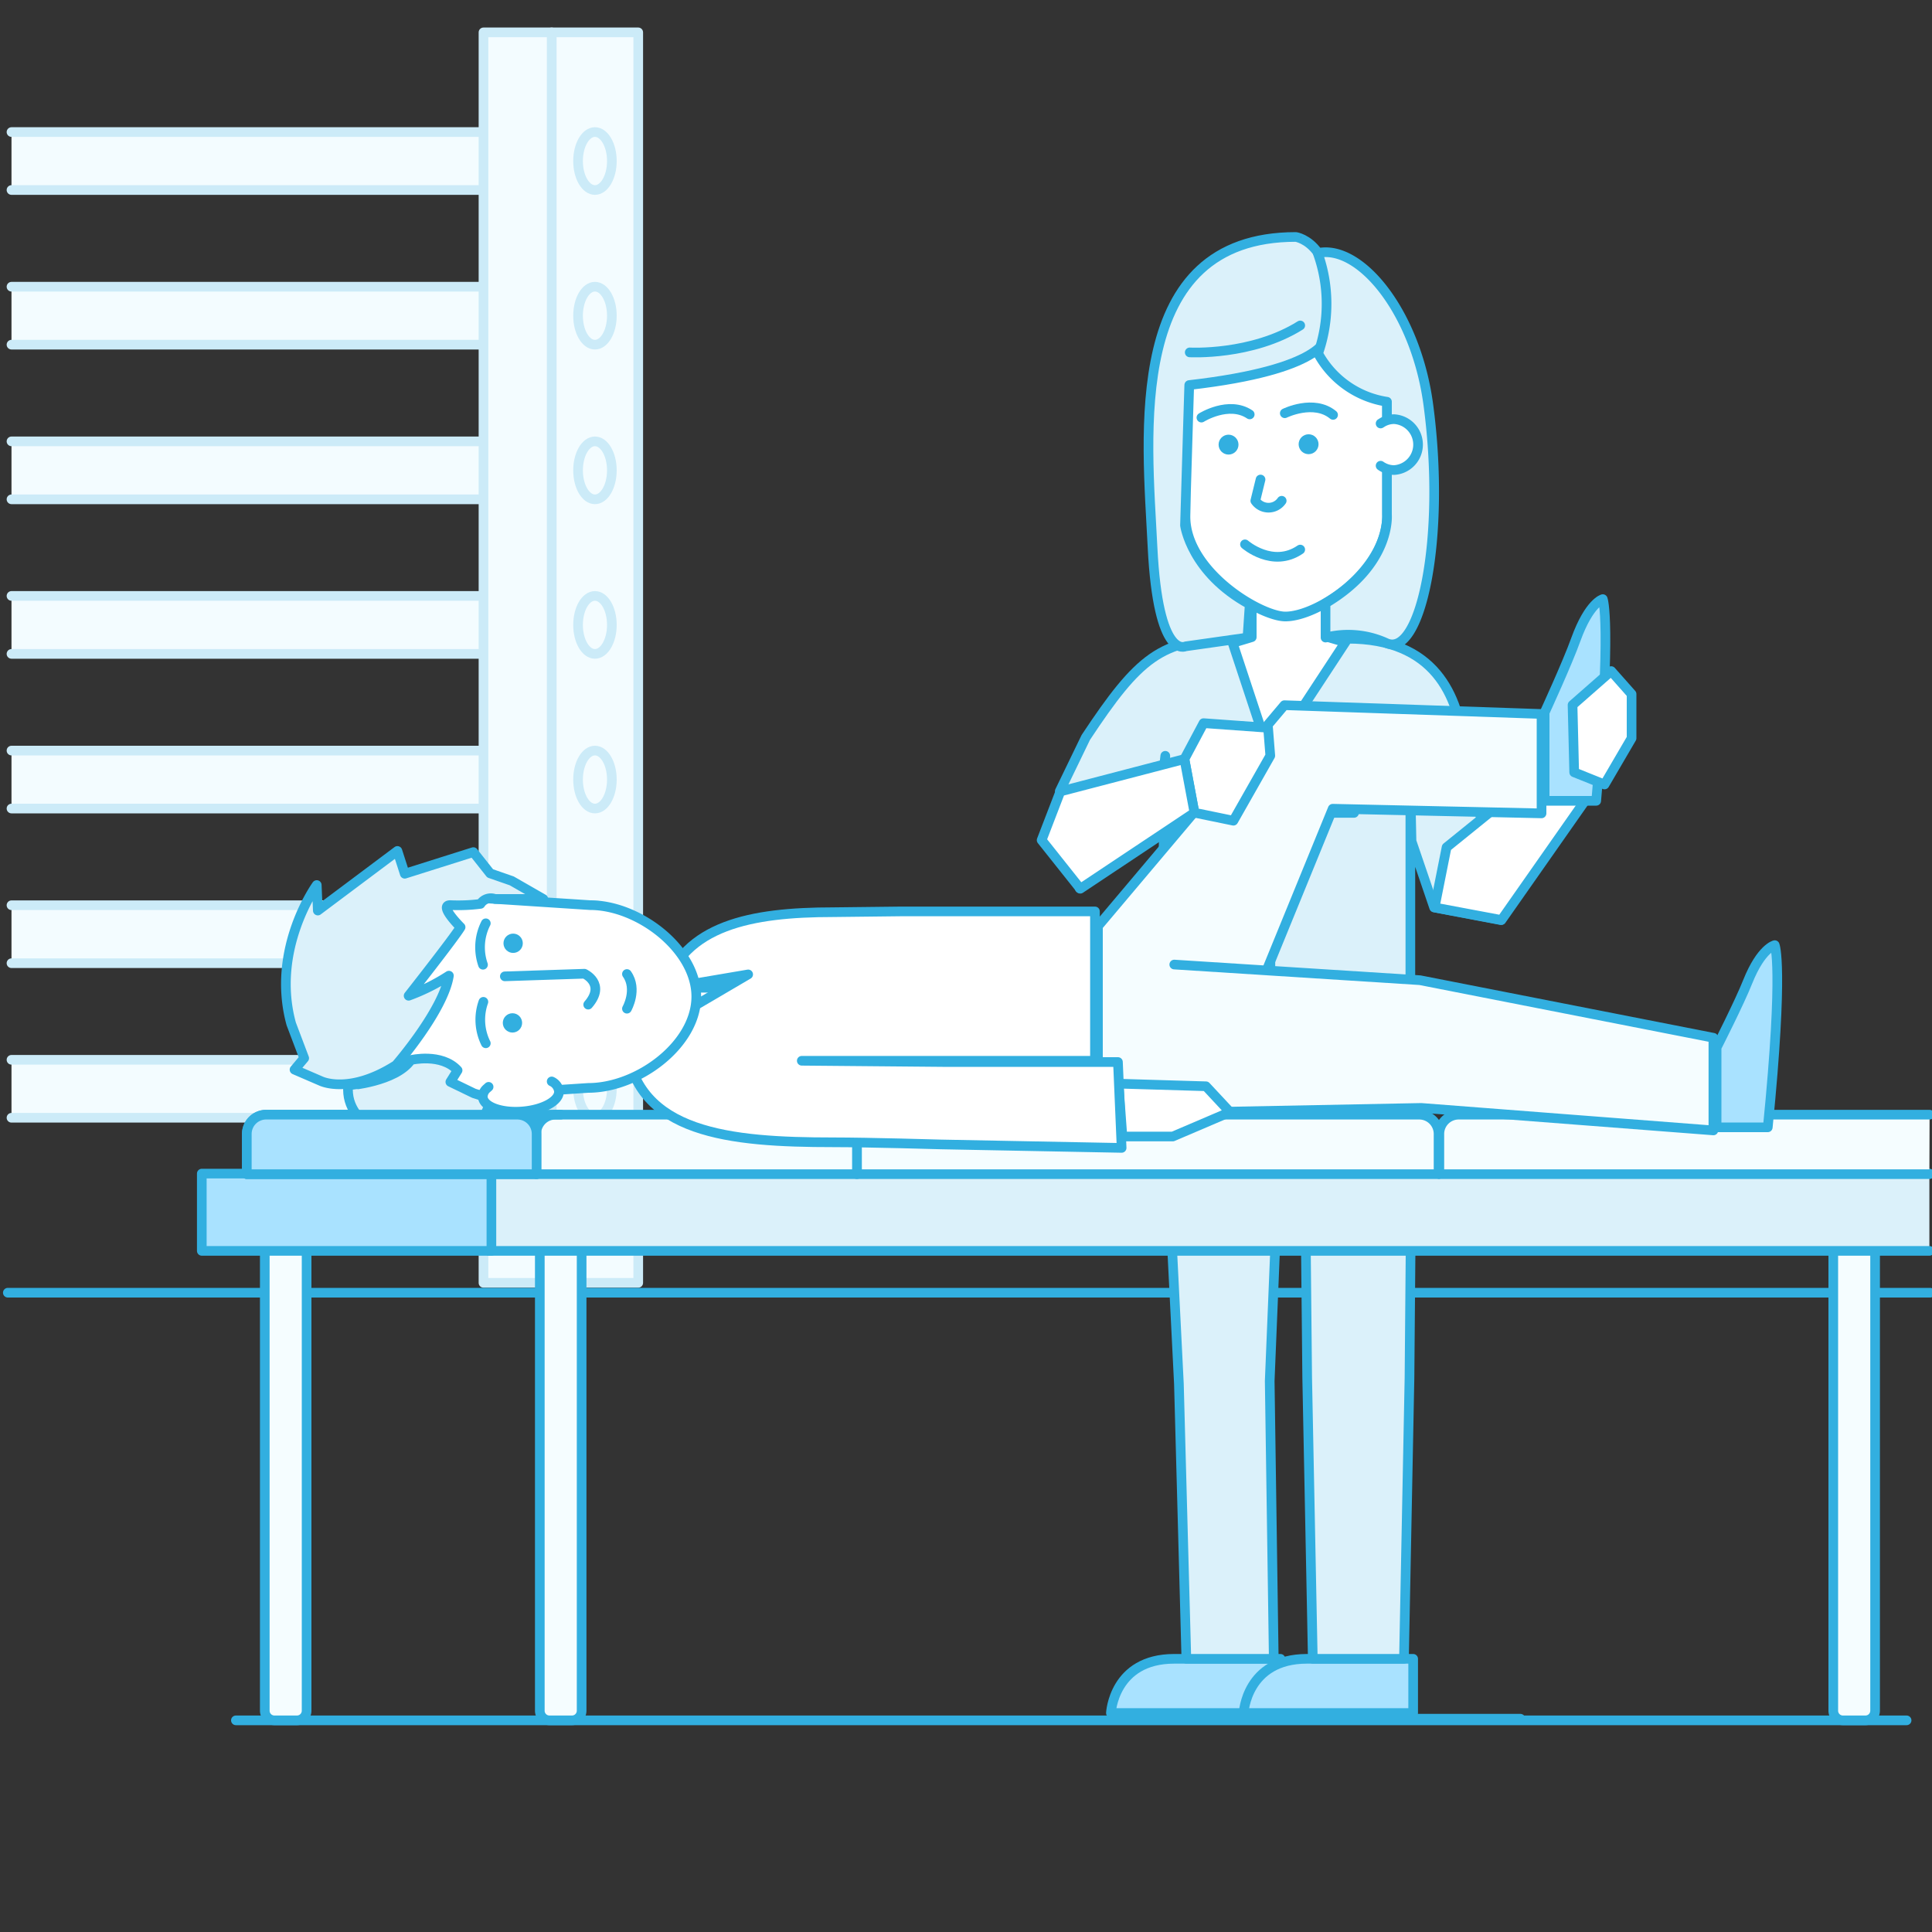 <svg id="Layer_1" data-name="Layer 1" xmlns="http://www.w3.org/2000/svg" viewBox="0 0 200 200"><rect x="0" y="0" width="200" height="200" fill="#333333" stroke="none"/><defs><style>.cls-1{fill:#f3fcff;stroke:#ccebf8;}.cls-1,.cls-2,.cls-3,.cls-4,.cls-5,.cls-6,.cls-9{stroke-linecap:round;stroke-linejoin:round;}.cls-2{fill:none;}.cls-2,.cls-3,.cls-4,.cls-5,.cls-6,.cls-8,.cls-9{stroke:#32afe0;}.cls-3{fill:#fff;}.cls-4{fill:#a9e2ff;}.cls-5{fill:#dbf1fa;}.cls-6{fill:#c5edf9;}.cls-7{fill:#32afe0;}.cls-8,.cls-9{fill:#f5fdff;}.cls-8{stroke-miterlimit:10;}</style></defs><title>67</title><rect class="cls-1" x="57.11" y="3.36" width="8.96" height="129.45" transform="translate(123.18 136.16) rotate(-180)"/><polyline class="cls-1" points="1.19 19.67 53.73 19.67 53.73 13.67 1.19 13.67"/><ellipse class="cls-1" cx="61.59" cy="16.67" rx="1.75" ry="3"/><polyline class="cls-1" points="1.19 35.68 53.73 35.68 53.73 29.68 1.19 29.68"/><ellipse class="cls-1" cx="61.59" cy="32.68" rx="1.75" ry="3"/><polyline class="cls-1" points="1.19 51.69 53.73 51.69 53.73 45.69 1.19 45.69"/><ellipse class="cls-1" cx="61.59" cy="48.69" rx="1.75" ry="3"/><polyline class="cls-1" points="1.19 67.69 53.73 67.69 53.73 61.69 1.19 61.69"/><ellipse class="cls-1" cx="61.59" cy="64.69" rx="1.75" ry="3"/><polyline class="cls-1" points="1.19 83.7 53.73 83.7 53.73 77.7 1.19 77.7"/><ellipse class="cls-1" cx="61.59" cy="80.7" rx="1.75" ry="3"/><polyline class="cls-1" points="1.19 99.71 53.73 99.71 53.73 93.71 1.19 93.71"/><ellipse class="cls-1" cx="61.59" cy="96.71" rx="1.75" ry="3"/><polyline class="cls-1" points="1.19 115.71 53.73 115.71 53.73 109.71 1.19 109.71"/><ellipse class="cls-1" cx="61.59" cy="112.71" rx="1.75" ry="3"/><rect class="cls-1" x="50.06" y="3.36" width="7.06" height="129.45" transform="translate(107.17 136.16) rotate(-180)"/><line class="cls-2" x1="0.81" y1="133.82" x2="199.81" y2="133.82"/><line class="cls-2" x1="116.7" y1="177.92" x2="157.39" y2="177.92"/><polygon class="cls-3" points="137.41 65.94 137.41 61.59 129.58 61.59 129.58 65.96 123.48 67.79 123.48 112.34 143.67 112.34 143.67 67.79 137.41 65.94"/><path class="cls-4" d="M125.58,177.33H115s.27-5.61,6.55-5.61h11v5.61Z"/><path class="cls-4" d="M139.36,177.33H128.74s.27-5.61,6.55-5.61h11v5.61Z"/><polygon class="cls-5" points="145.34 171.72 135.9 171.72 135.32 142.65 135.1 120.8 132.35 120.8 131.44 142.96 131.86 171.72 122.81 171.72 122.04 143.26 120.48 112.15 146.17 112.15 145.91 142.65 145.34 171.72"/><path class="cls-5" d="M127.46,66.12l4,12.11v38.6H119.92l.71-38.59-.8,7-1,1.72-7.06,5-2.06-10.06,2.69-5.56C117.87,68.08,120.23,66.12,127.46,66.12Z"/><path class="cls-5" d="M139.51,66.12l-8,12.19v38.52H146V81.33l.12,5.75,2.34,6.86,6.92,1.31-1.72-9.12-2.1-8.53C151,71.93,148.49,66.12,139.51,66.12Z"/><line class="cls-6" x1="133.57" y1="84.15" x2="140.17" y2="84.15"/><line class="cls-6" x1="120.23" y1="105.03" x2="125.83" y2="105.03"/><line class="cls-6" x1="137.5" y1="105.03" x2="145.75" y2="105.03"/><path class="cls-3" d="M133.06,63.82h0c-2.6,0-10.34-4.65-10.34-10.34V36.54a9.4,9.4,0,0,1,9.38-9.38h2.11a9.4,9.4,0,0,1,9.38,9.38V53.3C143.58,59.09,136.45,63.82,133.06,63.82Z"/><path class="cls-2" d="M132.68,51.84a1.66,1.66,0,0,1-2.73,0l.54-2.2"/><path class="cls-5" d="M137.26,34.95s-.08,3.3-14.15,4.91L123,43.39l-.33,11s.65,4.87,6.7,8.17L129.14,66l-6.42.91s-2.83,1.46-3.41-10.25-2.88-32.13,14.83-32.13C134.14,24.52,139.09,25.25,137.26,34.95Z"/><path class="cls-5" d="M136.45,36.59a9.79,9.79,0,0,0,7.13,5V53.3s.45,5.12-6.36,9.15l0,3.55a9.48,9.48,0,0,1,6.32.58c3.51,1.52,6.17-10.84,4.32-24.68-1.29-9.63-7.09-16.67-11.45-15.7A15.53,15.53,0,0,1,136.45,36.59Z"/><path class="cls-3" d="M142.92,43.84l.21-.13a2.41,2.41,0,0,1,1.19-.32,2.64,2.64,0,0,1,0,5.27,2.42,2.42,0,0,1-1.4-.45"/><path class="cls-2" d="M133,42.78s3-1.48,5,.17"/><path class="cls-2" d="M129.37,42.9c-2.17-1.45-5,.33-5,.33"/><path class="cls-2" d="M128.88,56.35s2.86,2.5,5.72.54"/><path class="cls-2" d="M123.16,36.48s6.41.36,11.44-2.79"/><circle class="cls-7" cx="127.18" cy="46.03" r="1.03" transform="translate(4.7 103.41) rotate(-45)"/><circle class="cls-7" cx="135.46" cy="45.98" r="1.03" transform="translate(-7.2 56.49) rotate(-22.96)"/><polygon class="cls-3" points="149.75 87.71 164.15 76.06 166.78 79.04 155.43 95.24 148.51 93.94 149.75 87.71"/><line class="cls-2" x1="197.37" y1="178.09" x2="24.42" y2="178.09"/><path class="cls-8" d="M28.42,127.78h2.33a1,1,0,0,1,1,1V178a.06.06,0,0,1-.06.06H27.42a0,0,0,0,1,0,0V128.78A1,1,0,0,1,28.42,127.78Z" transform="translate(59.16 305.87) rotate(-180)"/><path class="cls-8" d="M190.78,127.78h2.33a1,1,0,0,1,1,1V178a.06.06,0,0,1-.06.06h-4.27a0,0,0,0,1,0,0V128.78a1,1,0,0,1,1-1Z" transform="translate(383.89 305.87) rotate(-180)"/><path class="cls-8" d="M56.89,127.78h2.33a1,1,0,0,1,1,1V178a.06.06,0,0,1-.06.06H55.89a0,0,0,0,1,0,0V128.78a1,1,0,0,1,1-1Z" transform="translate(116.1 305.87) rotate(-180)"/><polyline class="cls-5" points="199.73 121.49 50.6 121.49 50.6 129.49 199.73 129.49"/><rect class="cls-4" x="20.88" y="121.49" width="29.98" height="8" transform="translate(71.75 250.98) rotate(-180)"/><path class="cls-9" d="M199.73,121.55H149v-4.16a2,2,0,0,1,2-2h48.75"/><path class="cls-9" d="M88.71,121.55v-4.16a2,2,0,0,1,2-2h56.21a2,2,0,0,1,2,2v4.16Z"/><path class="cls-4" d="M25.55,121.55v-4.16a2,2,0,0,1,2-2h26a2,2,0,0,1,2,2v4.16Z"/><path class="cls-9" d="M55.51,121.55v-4.16a2,2,0,0,1,2-2h29.2a2,2,0,0,1,2,2v4.16Z"/><line class="cls-2" x1="51.7" y1="115.39" x2="58.05" y2="115.39"/><polyline class="cls-9" points="129.15 105.27 137.96 83.72 159.58 84.2 159.58 73.91 132.96 73 113.66 95.88"/><path class="cls-4" d="M165.24,82.9h-5.34V73.76s2.36-5.13,3.23-7.56c1.39-3.84,2.79-4.18,2.79-4.18S166.87,64.43,165.24,82.9Z"/><polyline class="cls-9" points="113.66 95.88 113.66 115.34 147.13 114.69 177.37 117.02 177.37 107.43 147 101.47 121.56 99.85"/><path class="cls-4" d="M183,116.7H177.7v-8.26s2.36-4.64,3.23-6.83c1.39-3.47,2.79-3.77,2.79-3.77S184.66,100,183,116.7Z"/><path class="cls-3" d="M76.28,109.57s2.36-.41,2.36-3.66-2.36-3.66-2.36-3.66H65.53v7.33Z"/><polygon class="cls-3" points="115.79 112.18 124.84 112.45 127.33 115.12 121.41 117.65 116.19 117.65 115.79 112.18"/><path class="cls-3" d="M86.25,94.43c-8.59,0-15.38,1.39-17.51,7.92l8.71-1.48-12.58,7.38c1.06,9.06,10.62,10,21.38,10,3.7,0,11.11.22,11.11.22l18.75.36-.38-8.89H97.57L83,109.81h30.35V94.35H93.2Z"/><path class="cls-3" d="M72.08,103.16h0c0-4.85-5.91-9.46-11-9.46l-15.34-1a9.71,9.71,0,0,0-9.94,9.4v2.12a9.71,9.71,0,0,0,9.94,9.4l15.15-1C66.08,112.62,72.08,108.11,72.08,103.16Z"/><circle class="cls-7" cx="53.12" cy="97.65" r="1" transform="translate(-53.49 66.16) rotate(-45)"/><circle class="cls-7" cx="53.05" cy="105.89" r="1"/><path class="cls-2" d="M64.9,100.83c1.13,1.6,0,3.59,0,3.59"/><path class="cls-2" d="M60.89,104c1.87-2.16-.39-3.2-.39-3.2l-8.24.27"/><path class="cls-2" d="M50.29,95.58A5.49,5.49,0,0,0,50,99.87"/><path class="cls-2" d="M50.29,108a5.5,5.5,0,0,1-.25-4.29"/><path class="cls-5" d="M41,110.26s4.91-5.65,5.47-9.26a20.68,20.68,0,0,1-4.17,2.08s4.72-6,5.38-7.1c0,0-2.4-2.37-1-2.28a18.15,18.15,0,0,0,3.06-.13,1.27,1.27,0,0,1,1.5-.51l5,0-3.26-1.87-2.24-.78L49,88.21,41.9,90.45l-.76-2.36L32.9,94.26l-.11-2.64S28,98.21,30.15,106l1.34,3.54-1,1.19,2.71,1.17S36.12,113.37,41,110.26Z"/><path class="cls-5" d="M42.54,109.73s3.16-.75,4.83,1.07L46.62,112l2.44,1.18,2,.63s-1.15,1.53-.85,2.46-2.69.3-2.69.3l.44,1.09-5.35-.75-.7,1.36s-6.26-1.38-5.87-5.87C36.09,112.37,40.95,112,42.54,109.73Z"/><path class="cls-3" d="M50.58,112.51l-.19.17a1.15,1.15,0,0,0-.41.89c.08,1,1.91,1.66,4.08,1.49s3.88-1.11,3.8-2.11a1.29,1.29,0,0,0-.75-1"/><path class="cls-4" d="M25.55,121.55v-4.16a2,2,0,0,1,2-2h26a2,2,0,0,1,2,2v4.16Z"/><polygon class="cls-3" points="162.79 72.98 162.96 79.95 166.1 81.21 168.9 76.42 168.9 71.85 166.79 69.47 162.79 72.98"/><polygon class="cls-3" points="131.5 78.23 127.68 84.96 123.65 84.13 122.61 78.58 124.59 74.86 131.27 75.34 131.5 78.23"/><polygon class="cls-3" points="111.83 92 123.65 84.13 122.61 78.58 109.77 81.93 107.83 86.97 111.83 92"/></svg>